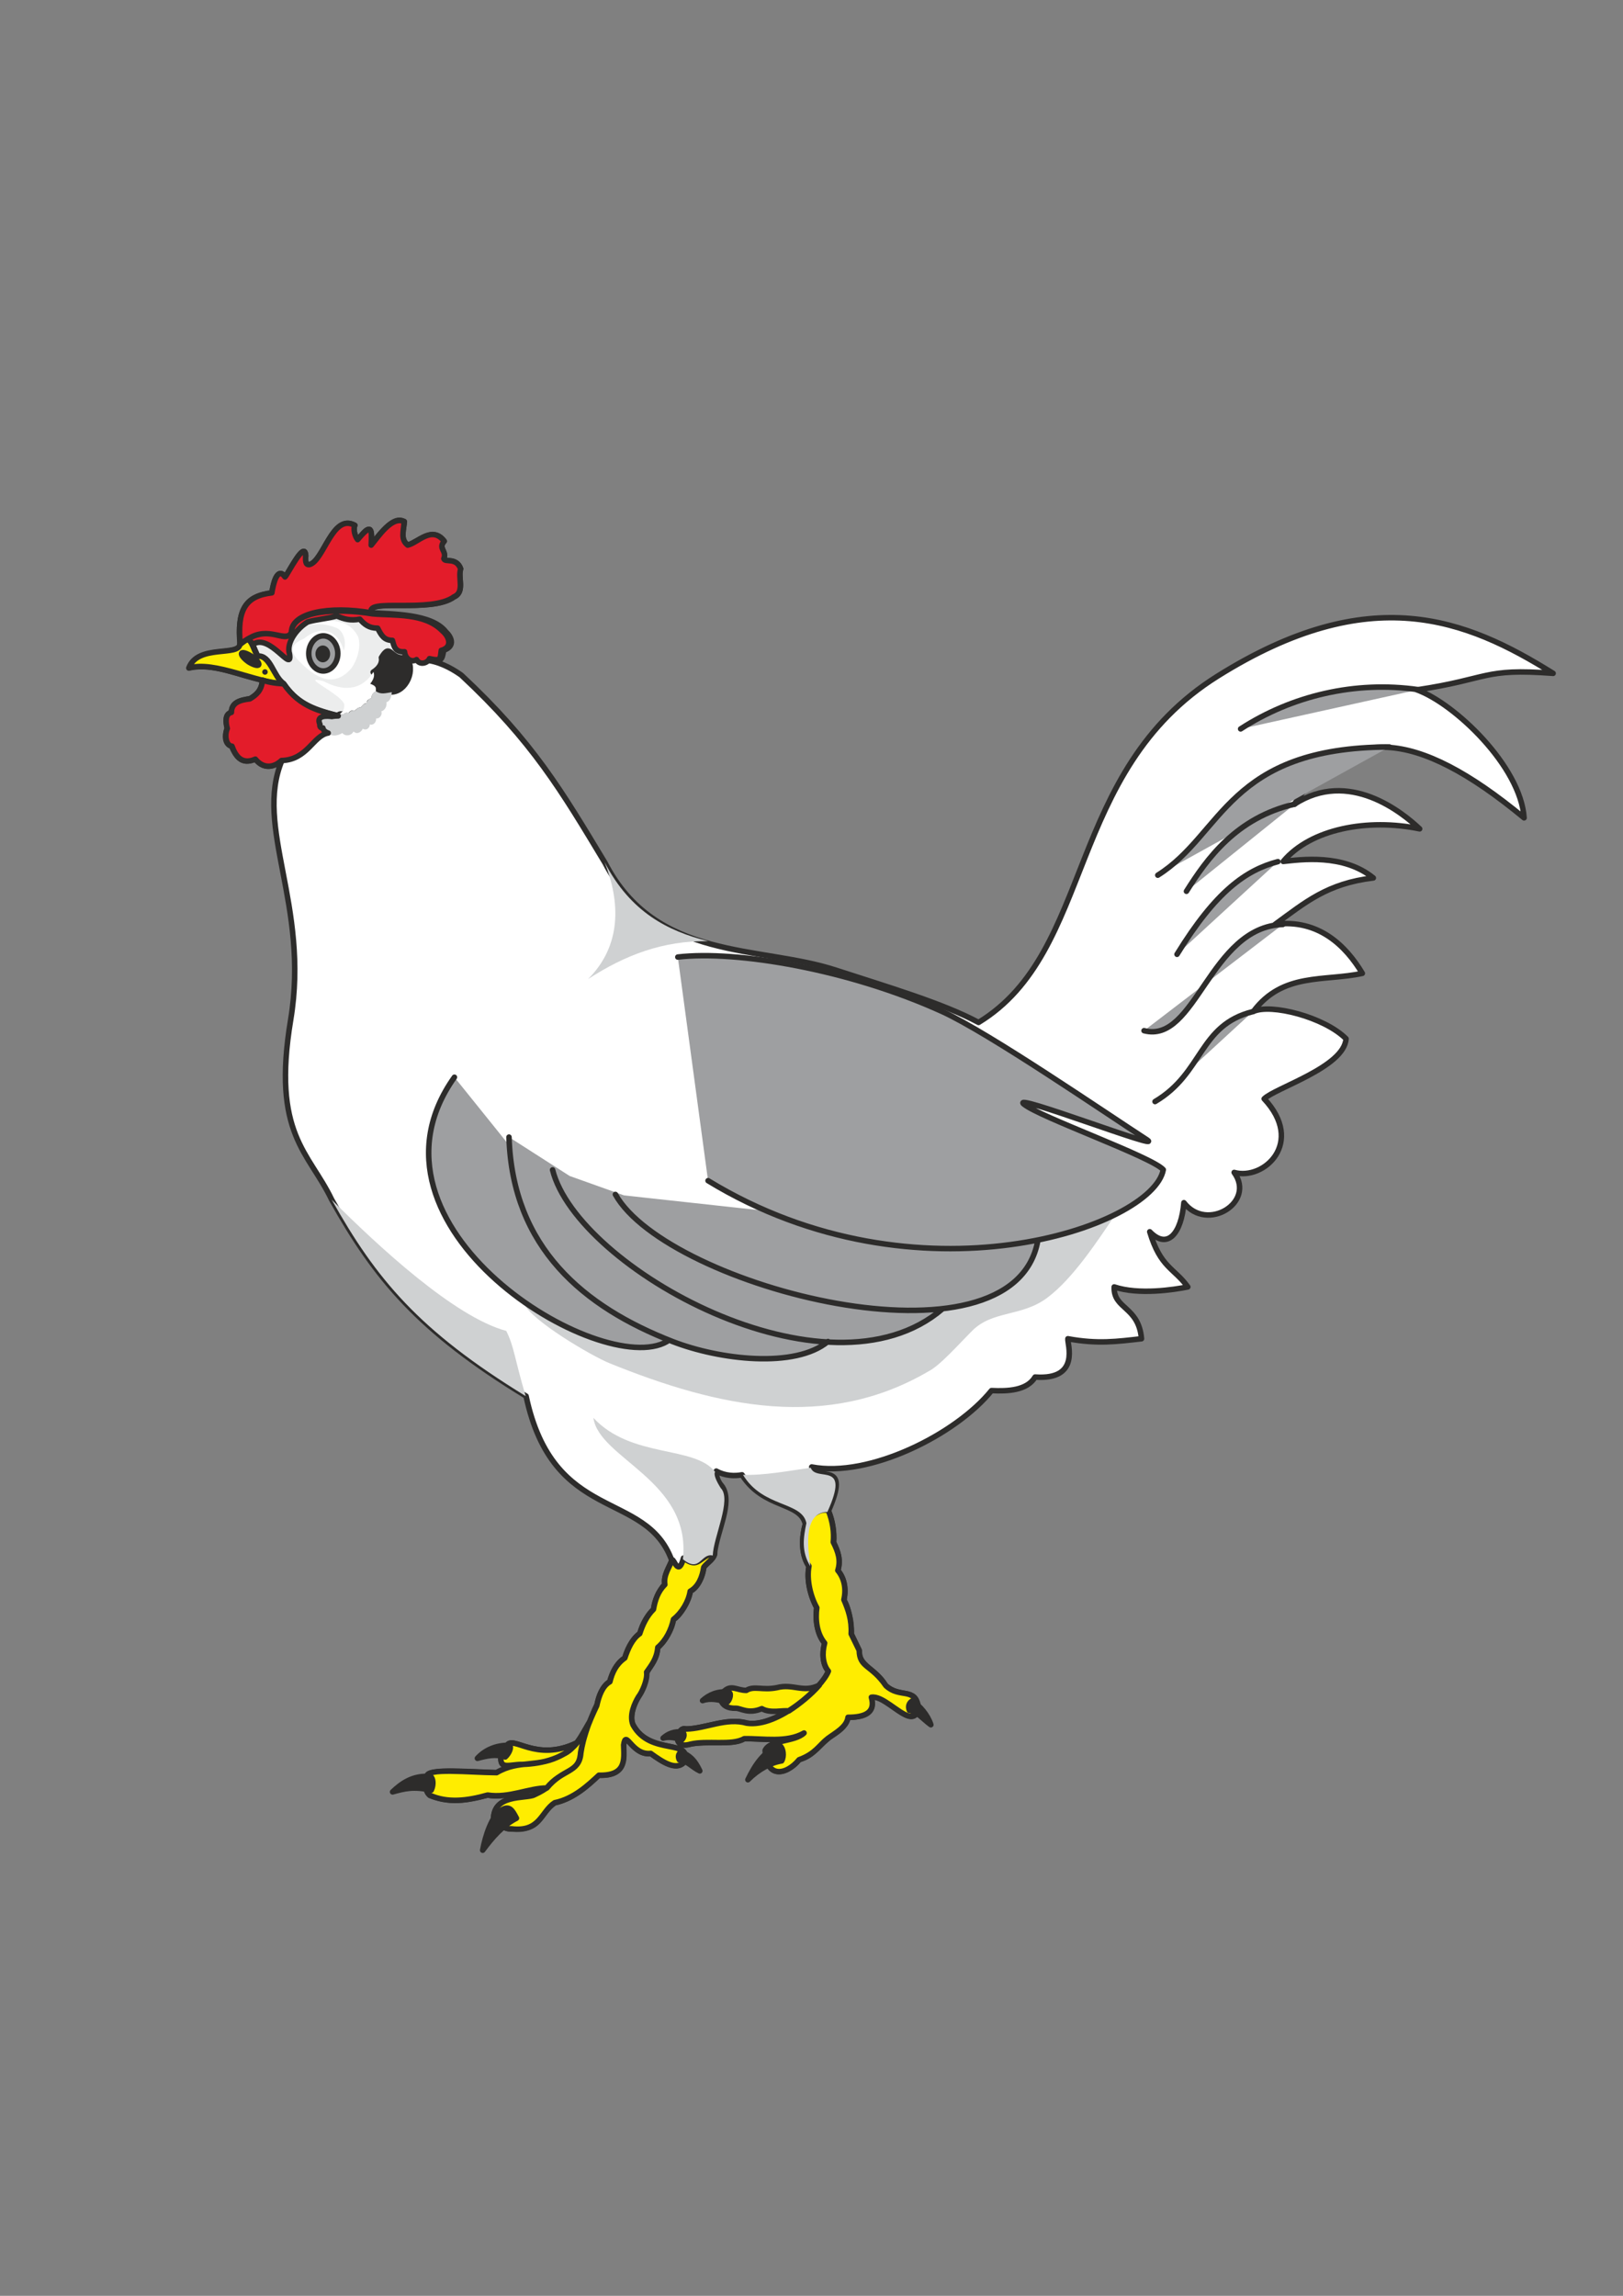 <?xml version="1.0" encoding="utf-8"?>
<!-- Created by UniConvertor 2.0rc4 (https://sk1project.net/) -->
<svg xmlns="http://www.w3.org/2000/svg" height="841.89pt" viewBox="0 0 595.276 841.89" width="595.276pt" version="1.1" xmlns:xlink="http://www.w3.org/1999/xlink" id="94eaaeb0-f60c-11ea-8b39-dcc15c148e23">

<rect x="0" y="0" width="595.276" height="841.89" fill="#808080" stroke="none"/>

<g>
	<path style="stroke-linejoin:round;stroke:#2d2c2b;stroke-linecap:round;stroke-miterlimit:10.433;stroke-width:2.016;fill:#ffffff;" d="M 148.31,191.265 C 148.31,193.641 146.438,197.457 149.534,199.905 153.422,198.609 158.894,192.921 162.926,198.465 160.622,200.697 163.79,202.425 162.854,204.729 162.206,206.313 167.75,204.441 168.902,208.545 167.822,211.281 170.702,217.041 166.526,218.913 158.318,224.961 134.054,219.129 136.142,224.673 143.63,225.249 158.318,224.961 163.502,231.657 165.374,233.385 167.246,236.841 162.854,238.425 162.062,240.225 162.998,243.321 157.382,242.241 162.494,243.105 166.958,245.985 169.19,247.569 195.398,271.977 205.982,289.977 221.894,316.401 240.614,352.617 278.486,346.569 306.638,355.785 325.646,361.977 345.95,367.953 358.91,374.937 401.606,348.945 390.59,282.993 446.606,247.929 502.622,212.865 537.686,226.977 569.654,246.921 543.662,244.977 546.614,248.937 519.686,252.969 533.51,257.937 557.702,280.977 558.998,299.913 518.678,266.577 493.622,265.929 474.686,294.945 494.702,281.913 514.358,297.969 520.694,303.945 501.686,299.985 480.662,303.945 470.654,315.897 476.918,315.249 492.686,312.945 503.702,321.945 486.71,323.961 478.718,330.945 467.702,338.937 483.686,336.921 493.694,346.929 499.67,356.937 485.702,359.961 470.51,356.505 459.71,370.905 466.118,367.953 485.702,372.921 493.694,380.913 493.046,391.353 467.558,398.985 463.67,402.945 478.646,418.929 463.67,432.969 452.654,429.945 460.646,440.961 442.646,451.977 434.222,441.033 433.286,452.265 428.246,458.457 421.694,451.689 425.654,464.937 430.622,464.937 435.662,471.921 430.694,472.929 417.662,474.945 408.662,471.921 408.302,480.129 417.662,478.977 418.67,490.929 409.67,491.937 402.686,492.945 391.67,490.929 391.382,492.585 396.494,506.193 379.646,504.969 376.694,509.937 369.566,510.225 363.662,509.937 350.558,526.137 318.662,541.977 297.71,537.945 299.798,543.705 312.254,534.993 303.83,554.145 305.198,556.881 306.062,561.633 305.774,565.665 307.142,568.617 308.51,571.713 307.286,575.961 310.022,578.913 310.238,583.521 309.518,586.833 311.606,589.785 312.326,596.985 312.254,599.217 L 315.134,605.265 C 314.63,610.737 321.686,612.393 324.71,618.009 330.11,622.905 335.87,618.729 336.734,625.857 335.798,636.441 323.774,619.953 319.526,622.617 321.326,628.881 315.71,629.673 311.03,629.817 309.878,634.353 304.91,636.225 303.614,637.593 299.726,640.761 297.998,644.001 293.03,645.297 291.374,647.961 281.438,655.161 280.646,641.841 282.734,637.881 292.454,638.529 294.83,635.433 290.294,639.105 279.278,637.449 272.942,637.593 269.126,640.041 261.134,638.385 253.574,639.465 245.726,641.769 248.606,633.129 251.414,633.993 257.246,634.209 267.038,629.817 273.878,631.833 282.734,633.849 301.31,620.817 303.83,612.681 302.174,611.241 301.166,606.921 302.534,602.529 300.158,600.441 298.79,594.033 299.582,589.425 298.358,587.625 295.406,580.281 296.774,574.521 293.75,570.273 294.038,563.289 295.406,558.969 293.534,550.545 280.142,553.425 272.15,540.825 269.486,541.329 265.958,541.257 262.718,539.457 262.718,542.409 263.798,543.777 264.95,545.217 268.766,551.121 263.006,561.417 262.07,569.553 261.854,572.073 259.118,573.081 258.11,574.881 257.678,578.841 255.158,582.801 253.214,583.449 252.638,587.265 249.398,592.521 246.95,593.961 246.59,597.489 243.278,602.673 241.118,604.257 241.19,608.073 238.742,610.521 237.014,613.689 L 234.206,622.185 C 231.902,625.641 230.966,630.465 232.19,632.481 238.022,643.857 255.158,637.449 250.622,646.521 247.814,649.041 242.99,646.161 238.742,643.065 232.262,644.001 229.31,634.065 228.734,639.609 228.374,642.921 230.966,651.561 219.518,650.985 215.198,655.377 209.438,659.841 203.39,661.137 196.982,665.745 199.142,671.073 187.55,670.713 184.742,670.713 183.158,668.913 180.998,668.049 180.422,657.681 192.302,659.625 196.046,658.257 198.062,656.817 194.822,659.049 200.582,655.665 194.678,655.665 185.102,659.697 178.838,658.257 172.502,659.697 166.382,661.713 157.67,658.401 155.15,656.169 157.022,653.721 156.662,651.345 156.086,648.393 174.518,649.833 182.15,650.049 183.518,649.113 187.046,647.745 191.438,646.953 184.67,647.673 183.446,648.321 183.806,643.713 184.022,642.201 186.182,642.993 185.894,640.257 187.694,635.865 196.622,646.521 211.526,639.105 213.254,637.377 214.838,634.065 216.422,631.617 217.142,629.385 217.862,627.225 219.086,624.921 219.446,622.113 221.03,618.369 223.622,616.641 224.558,613.329 226.502,609.513 229.166,608.001 230.39,603.393 232.766,600.513 234.782,598.857 235.502,595.401 238.166,591.441 239.822,590.145 239.894,586.833 242.198,582.657 243.854,581.001 243.134,577.761 245.942,573.873 246.374,572.145 236.798,546.081 202.958,558.969 192.95,511.953 153.638,487.977 137.942,468.969 121.67,439.953 113.318,422.457 99.638,415.977 106.622,373.929 113.606,331.881 93.086,303.369 103.454,278.745 102.014,280.185 97.19,283.209 93.662,278.241 90.062,279.897 87.326,279.465 84.878,273.489 83.51,273.417 81.782,271.401 83.366,266.937 82.718,264.345 82.574,261.825 84.878,261.249 84.95,257.505 87.974,256.857 91.718,256.209 94.022,254.841 96.038,253.185 96.254,249.369 87.47,247.713 78.83,243.033 69.398,244.905 72.926,236.337 87.614,240.945 88.046,236.265 86.606,220.497 92.582,218.553 99.71,217.401 101.006,208.545 103.598,209.769 104.678,211.713 109.43,203.145 111.878,199.905 112.166,203.865 111.95,205.017 111.878,207.105 113.462,207.105 118.79,205.809 121.814,188.169 130.166,192.633 129.59,193.929 129.806,195.945 131.174,197.889 133.046,196.089 137.006,189.321 136.142,199.905 143.27,190.329 146.006,190.113 148.31,191.265 L 148.31,191.265 Z" />
	<path style="stroke-linejoin:round;stroke:#2d2c2b;stroke-linecap:round;stroke-miterlimit:10.433;stroke-width:2.016;fill:#ffed00;" d="M 262.142,569.409 C 262.286,571.353 258.758,573.585 258.11,574.737 257.606,578.193 256.238,581.793 253.142,583.521 252.566,587.193 250.262,591.225 247.022,593.817 246.158,597.705 244.358,601.449 241.262,604.113 240.902,608.361 238.886,610.665 237.158,613.185 237.59,615.993 235.43,620.673 234.206,622.185 232.838,624.417 230.678,628.953 232.19,632.553 238.598,644.217 254.222,637.161 250.838,646.305 247.886,649.401 243.062,646.161 238.67,642.993 231.614,643.785 229.598,633.777 228.734,639.897 228.878,645.081 229.886,651.201 219.662,650.985 215.846,654.513 210.518,659.625 203.462,661.065 198.422,664.305 198.206,671.937 187.55,670.641 184.886,670.785 183.302,668.913 181.142,668.193 179.99,657.537 193.094,659.769 195.974,658.185 197.126,657.609 198.134,657.249 200.51,655.665 206.054,648.753 212.534,650.193 213.038,642.849 213.47,639.897 214.262,637.017 215.198,634.137 216.206,631.257 217.502,628.377 218.87,625.497 219.662,621.897 220.958,618.225 223.694,616.713 224.558,613.257 225.926,610.305 229.166,608.001 230.318,604.617 231.83,601.017 234.638,599.073 235.718,595.761 237.158,592.665 239.678,590.145 240.254,586.761 241.334,583.593 243.854,581.073 243.278,577.545 245.51,574.881 246.518,572.001 247.238,571.569 248.822,578.409 250.694,571.353 256.382,575.529 256.094,570.849 262.142,569.409 L 262.142,569.409 Z M 295.406,558.825 C 294.182,563.217 293.534,569.769 296.702,574.305 295.766,579.273 297.278,585.465 299.582,589.569 299.006,593.889 299.51,598.929 302.462,602.529 301.382,606.417 301.814,610.449 303.83,612.825 301.67,618.657 285.542,633.633 273.878,631.905 266.318,629.745 258.974,633.921 251.558,634.065 248.534,632.769 245.942,641.697 253.142,639.609 259.406,638.097 268.334,640.257 272.942,637.593 279.782,637.449 288.566,639.177 294.902,635.505 291.59,638.817 282.23,637.953 280.718,641.913 280.934,651.993 288.134,651.273 293.102,645.297 299.078,643.137 300.518,639.897 303.614,637.521 306.206,635.577 310.598,633.345 311.03,629.745 317.078,629.745 321.254,628.089 319.598,622.401 323.486,621.681 329.462,628.305 333.35,629.313 336.59,629.817 336.446,627.225 336.806,625.785 335.366,618.585 329.966,622.905 324.926,618.153 319.526,610.305 315.278,611.673 315.134,605.193 L 312.182,599.145 C 312.47,594.105 311.102,590.289 309.518,586.617 310.526,582.225 309.446,578.481 307.286,575.889 308.438,572.217 307.502,569.193 305.63,565.521 305.99,561.993 305.414,557.889 303.83,553.929 300.734,552.921 296.702,555.945 295.406,558.825 L 295.406,558.825 Z M 300.518,617.937 C 294.614,620.961 290.942,617.289 284.966,618.873 279.638,619.953 276.614,618.081 273.734,619.881 270.206,619.881 268.118,617.505 265.31,620.457 263.582,621.393 263.582,626.649 269.918,626.433 271.79,626.433 274.454,628.665 279.422,626.577 282.662,628.449 287.342,627.009 289.286,627.441 293.174,624.921 297.566,621.393 300.518,617.937 L 300.518,617.937 Z M 200.582,655.665 C 193.958,655.665 186.686,659.481 178.838,658.257 171.278,660.417 164.006,661.209 157.67,658.329 155.438,656.385 157.022,653.793 156.662,651.489 156.374,648.177 171.782,649.977 182.15,650.049 190.574,645.081 197.342,648.537 206.342,643.425 211.022,641.409 213.038,636.801 216.35,631.185 215.414,633.057 212.894,641.337 212.894,643.353 212.102,650.265 206.63,648.393 200.582,655.665 L 200.582,655.665 Z M 211.67,639.105 C 207.278,644.649 198.998,646.809 191.582,647.025 186.83,646.953 183.158,649.185 183.734,643.785 183.59,642.777 186.47,642.417 185.822,640.257 188.342,636.009 196.19,646.449 211.67,639.105 L 211.67,639.105 Z" />
	<path style="stroke-linejoin:round;stroke:#2d2c2b;stroke-linecap:round;stroke-miterlimit:10.433;stroke-width:2.016;fill:#2d2c2b;" d="M 186.758,640.041 C 187.838,640.545 186.686,643.065 185.318,644.289 181.79,643.137 178.622,643.857 175.094,644.793 177.974,641.625 182.222,639.897 186.758,640.041 L 186.758,640.041 Z M 157.958,651.489 C 158.822,652.065 159.182,654.369 158.174,656.457 151.694,655.017 148.382,655.881 143.99,657.105 147.014,654.225 151.334,650.841 157.958,651.489 L 157.958,651.489 Z M 189.422,666.753 C 188.054,664.233 186.974,661.569 183.59,664.017 180.494,665.961 178.046,672.873 177.038,678.489 180.638,673.665 184.238,669.489 189.422,666.753 L 189.422,666.753 Z M 249.182,645.369 C 248.534,644.073 248.894,643.281 249.686,642.417 253.07,643.785 254.798,645.441 256.67,649.401 253.79,648.033 252.134,645.657 249.182,645.369 L 249.182,645.369 Z M 250.406,635.145 C 251.342,636.081 250.694,637.377 250.118,637.953 247.814,637.305 245.51,636.729 243.206,637.377 245.006,635.793 247.238,634.785 250.406,635.145 L 250.406,635.145 Z M 267.11,620.529 C 268.478,620.601 267.758,623.409 266.678,624.201 263.582,623.265 260.558,622.617 257.678,623.625 259.91,621.609 263.15,620.025 267.11,620.529 L 267.11,620.529 Z M 286.118,640.257 C 287.27,641.049 287.702,644.073 286.694,645.729 282.662,646.377 278.126,648.825 274.31,652.641 276.902,647.241 280.43,641.769 286.118,640.257 L 286.118,640.257 Z M 334.574,623.769 C 333.566,624.345 332.846,625.641 333.566,627.225 336.302,627.441 338.678,630.537 341.414,632.481 340.334,629.025 337.31,625.425 334.574,623.769 L 334.574,623.769 Z" />
	<path style="stroke-linejoin:round;stroke:#2d2c2b;stroke-linecap:round;stroke-miterlimit:10.433;stroke-width:2.016;fill:#ffed00;" d="M 90.854,234.321 C 89.414,235.113 89.702,235.041 87.974,236.193 87.758,240.873 72.494,236.121 69.254,244.977 78.614,242.169 94.454,250.593 103.958,250.665 100.79,248.505 98.846,240.225 94.67,240.585 93.374,239.649 92.726,235.401 90.854,234.321 L 90.854,234.321 Z" />
	<path style="stroke-linejoin:round;stroke:#2d2c2b;stroke-linecap:round;stroke-miterlimit:10.433;stroke-width:2.016;fill:#2d2c2b;" d="M 139.742,240.945 C 140.318,243.537 138.59,244.833 136.862,246.417 137.798,248.073 136.718,249.009 135.638,250.521 136.286,251.385 137.798,250.377 137.798,253.401 140.174,254.769 140.75,254.049 143.486,253.761 148.958,253.761 152.774,245.481 148.958,240.873 142.838,242.025 143.99,235.041 139.742,240.945 L 139.742,240.945 Z" />
	<path style="stroke-linejoin:round;stroke:#2d2c2b;stroke-linecap:round;stroke-miterlimit:10.433;stroke-width:2.016;fill:#eceded;" d="M 104.03,250.665 C 108.566,257.361 113.822,259.953 123.902,262.401 124.262,261.897 124.766,261.681 125.63,261.897 126.206,261.609 126.998,261.033 127.718,261.393 128.294,260.745 129.086,260.097 129.878,260.529 130.454,260.313 131.246,259.161 132.326,259.161 132.902,258.441 133.622,257.721 134.486,257.721 134.558,256.497 135.062,256.353 136.142,255.777 136.214,254.409 137.15,253.689 137.87,252.969 137.798,250.881 136.646,250.809 135.782,250.593 137.654,248.721 137.582,247.137 136.862,246.489 140.102,244.401 140.102,242.169 139.886,241.161 143.414,235.257 142.982,242.241 148.886,241.089 148.886,240.081 148.31,239.721 148.31,238.641 145.934,239.289 144.566,237.633 143.99,234.609 141.47,234.825 139.958,233.097 138.662,230.217 136.214,230.001 133.694,229.209 131.894,226.761 129.302,227.337 125.774,226.977 123.47,225.681 119.654,226.329 116.486,227.121 112.742,227.697 107.99,230.505 104.894,235.257 105.83,240.657 106.406,244.329 99.278,232.593 92.51,235.905 93.374,237.993 93.806,238.929 94.526,240.585 99.35,240.225 100.07,247.785 104.03,250.665 L 104.03,250.665 Z" />
	<path style="stroke-linejoin:round;stroke:#2d2c2b;stroke-linecap:round;stroke-miterlimit:10.433;stroke-width:2.016;fill:#be7849;" d="M 97.19,246.417 L 97.19,246.417 97.19,246.417 Z" />
	<path style="fill:#ffffff;" d="M 137.87,253.545 C 137.798,252.321 138.302,251.673 135.782,250.737 136.79,249.513 137.654,247.785 136.934,246.417 131.606,254.913 123.398,252.321 118.646,249.801 108.854,247.281 125.846,254.841 126.278,258.441 126.35,259.809 126.062,261.033 123.686,262.473 124.334,262.185 124.838,261.753 125.846,262.113 126.278,261.681 126.926,261.105 127.79,261.537 128.294,260.745 129.23,260.169 130.094,260.673 130.67,260.025 131.606,259.233 132.326,259.449 132.83,258.657 133.694,257.793 134.414,257.865 134.774,257.361 134.054,256.929 136.286,255.921 136.214,254.841 137.006,253.833 137.87,253.545 L 137.87,253.545 Z M 113.102,229.209 C 117.998,226.401 122.966,227.481 126.566,228.705 128.078,229.569 129.662,230.361 131.318,233.385 132.614,237.273 130.886,242.313 128.87,245.049 122.606,252.393 115.838,248.865 109.43,242.169 106.478,239.001 106.19,236.409 111.518,234.177 118.214,228.705 124.334,231.657 126.062,238.641 127.286,235.257 125.846,231.153 123.326,230.217 119.726,228.849 116.846,228.561 113.102,229.209 L 113.102,229.209 Z" />
	<path style="stroke-linejoin:round;stroke:#2d2c2b;stroke-linecap:round;stroke-miterlimit:10.433;stroke-width:2.016;fill:#9e9fa1;" d="M 118.574,233.169 C 115.694,233.169 113.246,236.121 113.246,239.649 113.246,243.105 115.694,246.057 118.574,246.057 121.454,246.057 123.902,243.105 123.902,239.649 123.902,236.121 121.454,233.169 118.574,233.169 L 118.574,233.169 Z" />
	<path style="stroke-linejoin:round;stroke:#2d2c2b;stroke-linecap:round;stroke-miterlimit:10.433;stroke-width:2.016;fill:#2d2c2b;" d="M 91.214,242.745 C 89.558,241.593 88.334,240.153 88.622,239.577 88.838,239.001 90.566,239.577 92.222,240.657 93.95,241.737 95.174,243.177 94.886,243.753 94.67,244.329 92.942,243.825 91.214,242.745 L 91.214,242.745 Z M 118.43,237.705 C 117.494,237.705 116.702,238.641 116.702,239.793 116.702,240.945 117.494,241.881 118.43,241.881 119.294,241.881 120.086,240.945 120.086,239.793 120.086,238.641 119.294,237.705 118.43,237.705 L 118.43,237.705 Z" />
	<path style="fill:#cfd1d2;" d="M 143.702,253.833 C 143.63,255.417 143.054,257.145 141.758,257.505 141.974,259.233 140.966,260.601 139.886,260.817 140.318,262.257 139.166,263.625 137.942,263.481 138.086,264.705 137.006,266.145 135.638,265.641 135.71,266.721 134.558,268.089 133.046,267.225 132.614,268.377 130.958,269.529 129.662,268.233 128.87,269.817 126.71,270.177 125.558,268.809 123.47,270.105 121.238,269.961 120.302,268.809 118.934,268.449 118.718,267.729 118.502,267.009 117.566,267.009 117.062,266.289 117.422,265.713 115.766,263.697 118.358,261.969 121.814,262.761 122.462,262.617 123.182,262.473 123.83,262.401 124.334,262.041 124.982,261.825 125.846,262.041 126.35,261.537 126.926,261.249 128.006,261.393 128.438,260.745 129.302,260.313 130.238,260.601 130.742,260.025 131.318,259.377 132.398,259.377 132.83,258.585 133.406,258.081 134.342,257.865 134.774,256.857 135.278,256.209 136.286,255.921 136.142,254.697 137.006,253.905 137.798,253.473 139.814,254.769 141.254,254.193 143.702,253.833 L 143.702,253.833 Z" />
	<path style="fill:#cfd1d2;" d="M 297.35,538.233 C 289.574,539.313 280.214,541.113 272.51,540.825 279.854,552.993 294.11,550.473 295.766,558.537 294.686,563.793 293.822,568.833 297.206,574.377 296.774,570.129 293.75,554.577 303.47,554.433 312.11,535.353 299.366,543.705 297.35,538.233 L 297.35,538.233 Z M 262.286,539.745 C 254.654,529.953 231.614,534.921 217.646,519.945 219.662,534.921 253.646,542.913 250.478,571.785 256.814,576.969 257.03,569.409 261.422,570.417 261.638,563.721 268.478,549.825 264.374,545.721 262.718,543.129 261.638,540.681 262.286,539.745 L 262.286,539.745 Z M 259.694,345.129 C 243.134,344.913 229.238,350.241 215.702,359.025 228.086,346.641 227.51,330.729 221.75,316.185 231.254,334.545 245.006,341.457 259.694,345.129 L 259.694,345.129 Z M 192.806,511.953 C 188.63,497.913 188.63,493.953 185.678,488.049 166.67,482.937 138.734,457.017 121.67,439.953 137.942,468.969 153.638,487.977 192.806,511.953 L 192.806,511.953 Z M 192.158,477.969 C 205.622,480.921 219.662,488.913 224.63,480.921 239.606,486.969 257.606,492.945 253.646,476.961 269.63,482.937 295.622,487.977 284.606,472.929 312.614,476.961 369.638,475.953 349.622,457.953 377.63,457.953 390.662,453.921 408.734,445.929 402.614,454.929 393.542,468.897 384.038,475.953 374.606,482.937 364.094,480.489 356.606,487.977 351.638,492.945 344.726,500.793 340.55,502.881 303.326,524.625 263.798,516.201 223.622,499.929 216.854,497.193 194.75,484.161 192.158,477.969 L 192.158,477.969 Z" />
	<path style="stroke-linejoin:round;stroke:#2d2c2b;stroke-linecap:round;stroke-miterlimit:10.433;stroke-width:2.016;fill:#9e9fa1;" d="M 166.67,395.025 C 127.646,449.961 220.67,505.977 244.646,491.937 M 520.19,252.897 C 497.006,249.585 473.822,255.129 455.03,267.297 M 474.902,294.873 C 453.374,299.841 442.646,314.961 435.158,326.841 M 468.71,315.969 C 456.974,319.065 445.958,326.769 431.702,349.953 M 470.51,339.009 C 443.654,339.945 438.614,382.929 419.606,377.961 M 459.494,370.977 C 439.622,375.945 441.422,393.441 423.638,403.953 M 509.606,273.921 C 450.206,274.065 448.694,305.889 424.646,320.937 M 186.686,416.985 C 187.982,457.593 214.118,479.265 246.662,491.937 263.87,498.633 291.662,501.945 303.686,491.937 M 202.67,429.009 C 211.67,465.009 303.686,515.985 345.662,479.985 M 259.694,432.969 C 336.662,479.913 422.846,449.889 426.662,428.937 422.414,424.185 381.662,409.785 375.614,404.961 369.566,400.137 427.958,422.673 420.614,417.921 405.926,408.417 362.798,378.825 345.662,370.977 311.318,355.353 270.134,348.441 248.606,350.961 M 225.71,438.009 C 244.718,471.993 371.654,504.969 380.654,454.929" />
	<path style="stroke-linejoin:round;stroke:#2d2c2b;stroke-linecap:round;stroke-miterlimit:10.433;stroke-width:2.016;fill:#e31c2a;" d="M 148.238,191.265 C 143.702,189.033 138.59,197.025 136.142,199.905 136.43,193.857 136.43,191.553 131.174,197.889 130.022,196.449 129.59,193.929 130.094,192.633 121.958,188.097 118.79,205.593 113.534,207.033 111.878,207.321 112.094,205.377 112.094,203.865 111.95,197.529 105.254,211.137 104.534,211.569 101.726,207.537 100.214,214.161 99.71,217.401 89.918,218.553 86.894,223.809 88.118,236.265 98.63,227.625 104.39,236.769 106.91,231.873 106.766,224.745 120.59,222.009 136.286,224.745 133.55,219.129 158.03,225.105 166.526,218.841 170.558,217.113 167.894,212.001 168.974,208.617 167.246,204.153 163.286,206.457 162.782,204.873 164.006,201.921 160.55,201.273 162.926,198.465 158.318,192.561 153.35,199.041 149.534,199.905 146.942,197.889 147.95,195.297 148.238,191.265 L 148.238,191.265 Z M 96.254,249.369 C 96.038,253.401 93.662,255.057 91.646,256.281 88.406,256.641 84.878,257.505 84.878,261.249 82.502,261.753 82.718,264.993 83.366,267.153 82.286,269.529 82.862,273.489 85.094,273.633 86.174,276.657 88.334,280.761 93.662,278.385 96.398,281.769 100.142,281.769 103.238,278.889 112.742,278.673 114.902,269.673 120.374,268.809 119.15,268.449 118.43,267.513 118.43,266.937 117.566,267.153 117.134,266.217 117.35,265.641 115.622,261.969 120.734,262.617 121.742,262.761 121.958,262.761 122.318,262.545 124.046,262.545 117.854,260.817 110.078,259.521 104.102,250.809 100.142,250.521 97.91,250.017 96.254,249.369 L 96.254,249.369 Z M 112.886,228.057 C 116.63,227.049 119.87,226.905 123.542,225.897 126.278,227.049 128.51,227.697 131.966,227.049 133.622,228.921 135.278,230.361 138.518,230.361 139.886,233.025 140.894,234.825 143.918,234.825 144.494,236.841 144.854,239.289 148.382,239.001 148.526,241.305 150.758,243.177 152.774,241.881 153.854,243.969 156.734,243.321 157.526,241.521 161.846,242.529 161.414,241.593 161.846,238.497 166.022,237.345 164.942,233.601 162.206,231.297 155.726,224.673 144.566,225.825 136.574,225.105 123.758,222.945 106.982,223.665 106.838,232.161 104.534,235.761 98.414,229.353 90.998,234.321 92.078,235.473 92.294,235.545 92.726,236.337 98.918,231.945 107.414,247.281 106.19,239.793 104.894,235.617 108.998,230.361 112.886,228.057 L 112.886,228.057 Z" />
</g>
</svg>